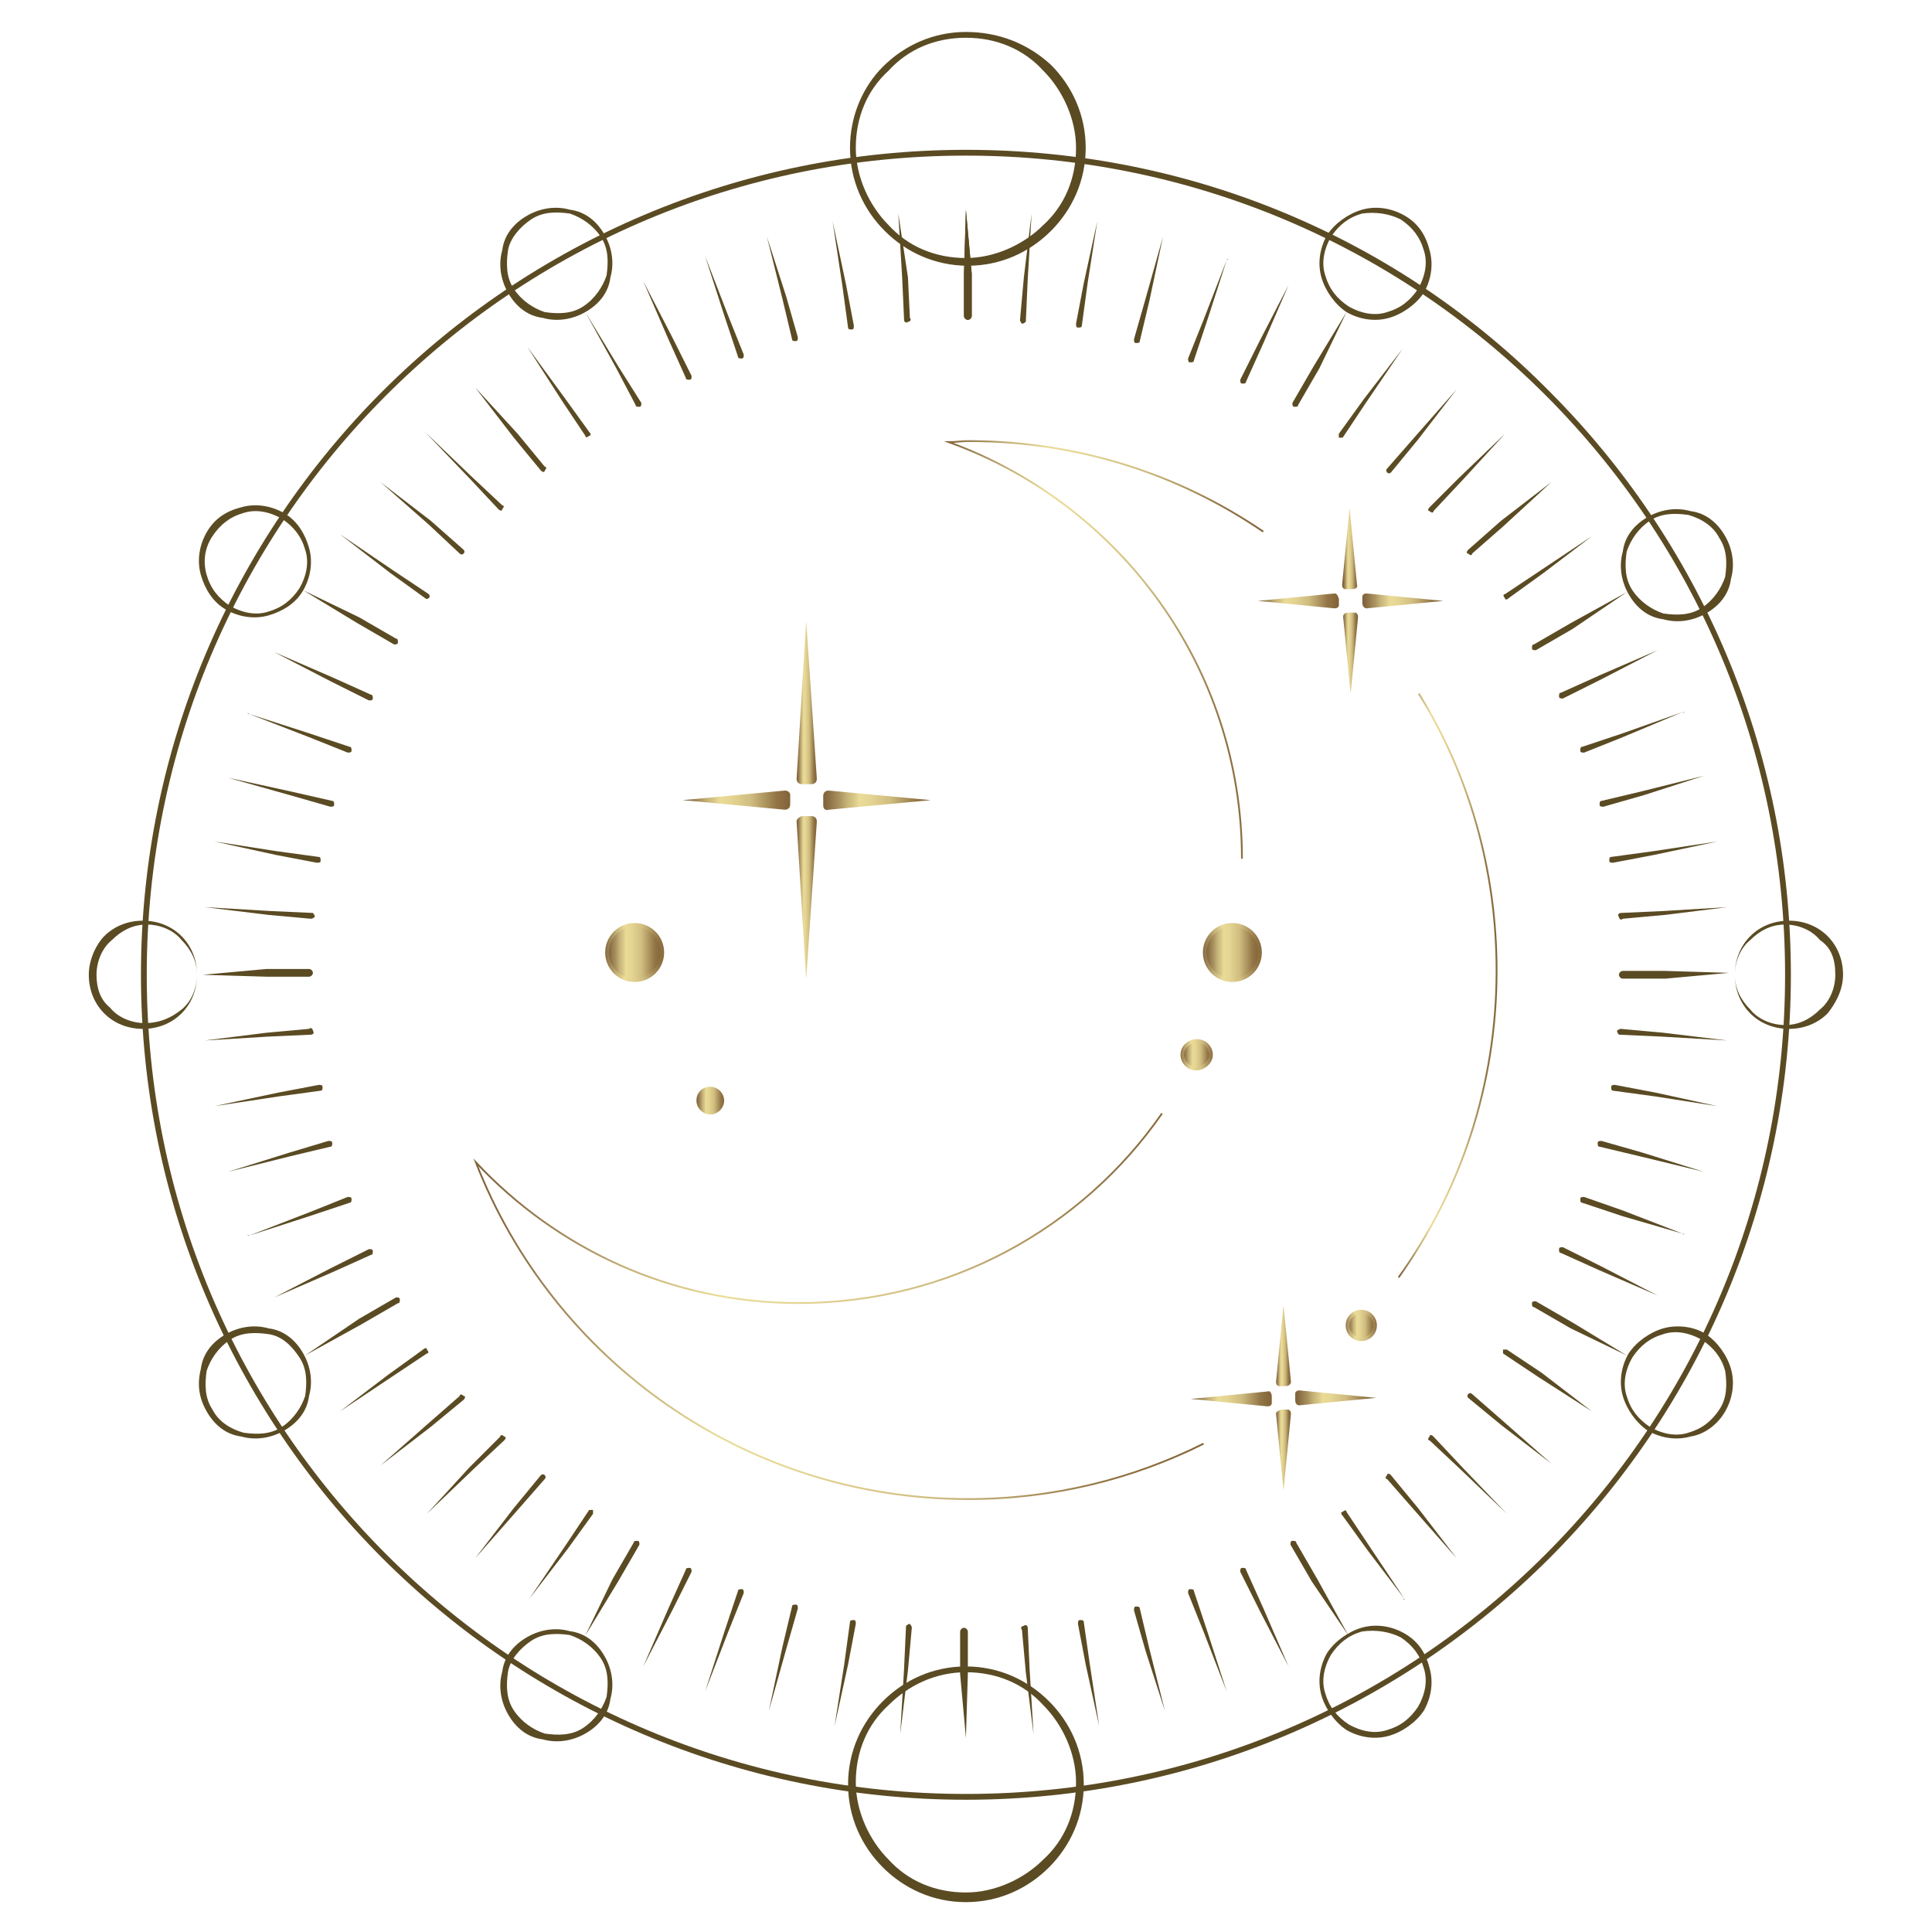 <?xml version="1.0" encoding="UTF-8"?> <svg xmlns="http://www.w3.org/2000/svg" width="544" height="544" viewBox="0 0 544 544" fill="none"><path fill-rule="evenodd" clip-rule="evenodd" d="M271.976 42.184C207.784 42.184 149.576 68.296 107.688 110.184C65.8 152.072 39.688 210.28 39.688 274.472C39.688 338.664 65.8 396.872 107.688 438.76C149.576 480.648 207.784 506.76 271.976 506.76C336.168 506.76 394.376 480.648 436.264 438.76C478.152 396.872 504.264 338.664 504.264 274.472C504.264 210.28 478.152 152.072 436.264 110.184C394.376 67.752 336.168 42.184 271.976 42.184ZM271.976 43.816C335.624 43.816 393.288 69.384 435.176 111.272C477.064 153.16 502.632 210.824 502.632 274.472C502.632 338.12 477.064 395.784 435.176 437.672C393.288 479.56 335.624 505.128 271.976 505.128C208.328 505.128 150.664 479.56 108.776 437.672C66.888 395.784 41.32 338.12 41.32 274.472C41.32 210.824 66.888 153.16 108.776 111.272C150.664 69.384 208.328 43.816 271.976 43.816Z" fill="#5B4B23"></path><path fill-rule="evenodd" clip-rule="evenodd" d="M271.976 9C262.728 9 254.568 12.808 248.584 18.792C243.144 24.232 239.336 32.392 239.336 41.64C239.336 50.888 243.144 59.048 249.128 65.032C255.112 71.016 263.272 74.824 272.52 74.824C281.768 74.824 289.928 71.016 295.912 65.032C301.896 59.048 305.704 50.888 305.704 41.64C305.704 32.392 301.896 24.232 295.912 18.248C289.384 12.264 281.224 9 271.976 9ZM271.976 10.632C280.68 10.632 288.296 13.896 293.736 19.88C299.176 25.32 302.984 33.48 302.984 41.64C302.984 50.344 299.72 57.96 293.736 63.4C288.296 68.84 280.136 72.648 271.976 72.648C263.272 72.648 255.656 69.384 250.216 63.4C244.776 57.96 240.968 49.8 240.968 41.64C240.968 32.936 244.232 25.32 250.216 19.88C255.656 13.896 263.272 10.632 271.976 10.632Z" fill="#5B4B23"></path><path fill-rule="evenodd" clip-rule="evenodd" d="M271.976 469.225C262.728 469.225 254.568 473.033 248.584 479.017C242.6 485.001 238.792 493.161 238.792 502.409C238.792 511.657 242.6 519.817 248.584 525.801C254.568 531.785 262.728 535.593 271.976 535.593C281.224 535.593 289.384 531.785 295.368 525.801C301.352 519.817 305.16 511.657 305.16 502.409C305.16 493.161 301.352 485.001 295.368 479.017C289.384 473.033 281.224 469.225 271.976 469.225ZM271.976 470.857C280.68 470.857 288.296 474.121 293.736 480.105C299.176 485.545 302.984 493.705 302.984 501.865C302.984 510.569 299.72 518.185 293.736 523.625C288.296 529.065 280.136 532.873 271.976 532.873C263.272 532.873 255.656 529.609 250.216 523.625C244.776 518.185 240.968 510.025 240.968 501.865C240.968 493.161 244.232 485.545 250.216 480.105C255.656 474.665 263.272 470.857 271.976 470.857Z" fill="#5B4B23"></path><path fill-rule="evenodd" clip-rule="evenodd" d="M395.464 60.68C391.656 58.504 387.304 57.96 383.496 59.048C379.688 60.136 375.88 62.856 373.704 66.12C371.528 69.928 370.984 74.28 372.072 78.088C373.16 81.896 375.88 85.704 379.144 87.88C382.952 90.056 387.304 90.6 391.112 89.512C394.92 88.424 398.728 85.704 400.904 82.44C403.08 78.632 403.624 74.28 402.536 70.472C401.448 66.12 399.272 62.856 395.464 60.68ZM394.376 61.768C397.64 63.944 399.816 66.664 400.904 70.472C401.992 73.736 401.448 77.544 399.272 81.352C397.096 84.616 394.376 86.792 390.568 87.88C387.304 88.968 383.496 88.424 379.688 86.248C376.424 84.072 374.248 81.352 373.16 77.544C372.072 74.28 372.616 70.472 374.792 66.664C376.968 63.4 379.688 61.224 383.496 60.136C387.304 59.592 391.112 60.136 394.376 61.768Z" fill="#5B4B23"></path><path fill-rule="evenodd" clip-rule="evenodd" d="M395.464 459.928C391.656 457.752 387.304 457.208 383.496 458.296C379.688 459.384 375.88 462.104 373.704 465.368C371.528 469.176 370.984 473.528 372.072 477.336C373.16 481.144 375.88 484.952 379.144 487.128C382.952 489.304 387.304 489.848 391.112 488.76C394.92 487.672 398.728 484.952 400.904 481.688C403.08 477.88 403.624 473.528 402.536 469.72C401.448 465.368 399.272 462.104 395.464 459.928ZM394.376 461.016C397.64 463.192 399.816 465.912 400.904 469.72C401.992 472.984 401.448 476.792 399.272 480.6C397.096 483.864 394.376 486.04 390.568 487.128C387.304 488.216 383.496 487.672 379.688 485.496C376.424 483.32 374.248 480.6 373.16 476.792C372.072 473.528 372.616 469.72 374.792 465.912C376.968 462.648 379.688 460.472 383.496 459.384C387.304 458.84 391.112 459.384 394.376 461.016Z" fill="#5B4B23"></path><path fill-rule="evenodd" clip-rule="evenodd" d="M485.768 150.983C483.592 147.175 480.328 144.455 475.976 143.911C472.168 142.823 467.816 143.367 464.008 145.543C460.2 147.719 457.48 150.983 456.936 155.335C455.848 159.143 456.392 163.495 458.568 167.303C460.744 171.111 464.008 173.831 468.36 174.375C472.168 175.463 476.52 174.919 480.328 172.743C484.136 170.567 486.856 167.303 487.4 162.951C488.488 159.143 487.944 154.791 485.768 150.983ZM484.136 151.527C486.312 154.791 486.312 158.599 485.768 162.407C484.68 165.671 482.504 168.935 479.24 171.111C475.976 173.287 472.168 173.287 468.36 172.743C465.096 171.655 461.832 169.479 459.656 166.215C457.48 162.951 457.48 159.143 458.024 155.335C459.112 152.071 461.288 148.807 464.552 146.631C467.816 144.455 471.624 144.455 475.432 144.999C479.24 146.087 482.504 148.263 484.136 151.527Z" fill="#5B4B23"></path><path fill-rule="evenodd" clip-rule="evenodd" d="M518.952 274.472C518.952 270.12 517.32 266.312 514.6 263.592C511.88 260.872 508.072 259.24 503.72 259.24C499.368 259.24 495.56 260.872 492.84 263.592C490.12 266.312 488.488 270.12 488.488 274.472C488.488 278.824 490.12 282.632 492.84 285.352C495.56 288.072 499.368 289.704 503.72 289.704C508.072 289.704 511.88 288.072 514.6 285.352C516.776 282.632 518.952 278.824 518.952 274.472ZM516.776 274.472C516.776 278.28 515.144 282.088 512.424 284.264C509.704 286.984 506.44 288.616 502.632 288.616C498.824 288.616 495.016 286.984 492.84 284.264C490.12 281.544 488.488 278.28 488.488 274.472C488.488 270.664 490.12 266.856 492.84 264.68C495.56 261.96 498.824 260.328 502.632 260.328C506.44 260.328 510.248 261.96 512.424 264.68C515.688 266.856 516.776 270.12 516.776 274.472Z" fill="#5B4B23"></path><path fill-rule="evenodd" clip-rule="evenodd" d="M485.768 397.416C487.944 393.608 488.488 389.256 487.4 385.448C486.312 381.64 483.592 377.832 480.328 375.656C477.064 373.48 472.168 372.936 468.36 374.024C464.552 375.112 460.744 377.832 458.568 381.096C456.392 384.904 455.848 389.256 456.936 393.064C458.024 396.872 460.744 400.68 464.008 402.856C467.816 405.032 472.168 405.576 475.976 404.488C479.784 403.944 483.592 401.224 485.768 397.416ZM484.136 396.872C481.96 400.136 479.24 402.312 475.432 403.4C472.168 404.488 468.36 403.944 464.552 401.768C461.288 399.592 459.112 396.872 458.024 393.064C456.936 389.8 457.48 385.992 459.656 382.184C461.832 378.92 464.552 376.744 468.36 375.656C471.624 374.568 475.432 375.112 479.24 377.288C482.504 379.464 484.68 382.184 485.768 385.992C486.312 389.8 486.312 393.608 484.136 396.872Z" fill="#5B4B23"></path><path fill-rule="evenodd" clip-rule="evenodd" d="M58.184 397.416C60.36 401.224 63.624 403.944 67.976 404.488C71.784 405.576 76.136 405.032 79.944 402.856C83.752 400.68 86.472 397.416 87.016 393.064C88.104 389.256 87.56 384.904 85.384 381.096C83.208 377.288 79.944 374.568 75.592 374.024C71.784 372.936 67.432 373.48 63.624 375.656C59.816 377.832 57.096 381.096 56.552 385.448C55.464 389.8 56.008 393.608 58.184 397.416ZM59.816 396.872C57.64 393.608 57.64 389.8 58.184 385.992C59.272 382.728 61.448 379.464 64.712 377.288C67.976 375.112 71.784 375.112 75.592 375.656C79.4 376.2 82.12 378.92 84.296 382.184C86.472 385.448 86.472 389.256 85.928 393.064C84.84 396.328 82.664 399.592 79.4 401.768C76.136 403.944 72.328 403.944 68.52 403.4C64.712 402.312 61.448 400.136 59.816 396.872Z" fill="#5B4B23"></path><path fill-rule="evenodd" clip-rule="evenodd" d="M25 274.472C25 278.824 26.632 282.632 29.352 285.352C32.072 288.072 35.88 289.704 40.232 289.704C44.584 289.704 48.392 288.072 51.112 285.352C53.832 282.632 55.464 278.824 55.464 274.472C55.464 270.12 53.832 266.312 51.112 263.592C48.392 260.872 44.584 259.24 40.232 259.24C35.88 259.24 32.072 260.872 29.352 263.592C27.176 265.768 25 270.12 25 274.472ZM27.176 274.472C27.176 270.664 28.808 266.856 31.528 264.68C34.248 261.96 37.512 260.328 41.32 260.328C45.128 260.328 48.936 261.96 51.112 264.68C53.832 267.4 55.464 270.664 55.464 274.472C55.464 278.28 53.832 282.088 51.112 284.264C48.392 286.44 45.128 288.072 40.776 288.072C36.968 288.072 33.16 286.44 30.984 283.72C28.264 281.544 27.176 278.28 27.176 274.472Z" fill="#5B4B23"></path><path fill-rule="evenodd" clip-rule="evenodd" d="M58.184 149.895C56.008 153.703 55.464 158.055 56.552 161.863C57.64 165.671 59.816 169.479 63.624 171.655C67.432 173.831 71.784 174.375 75.592 173.287C79.4 172.199 83.208 170.023 85.384 166.215C87.56 162.407 88.104 158.055 87.016 154.247C85.928 150.439 83.752 146.631 79.944 144.455C76.136 142.279 71.784 141.735 67.976 142.823C63.624 143.911 60.36 146.087 58.184 149.895ZM59.816 150.983C61.992 147.719 64.712 145.543 68.52 144.455C71.784 143.367 75.592 143.911 79.4 146.087C82.664 148.263 84.84 150.983 85.928 154.791C87.016 158.055 86.472 161.863 84.296 165.671C82.12 168.935 79.4 171.111 75.592 172.199C72.328 173.287 68.52 172.743 64.712 170.567C61.448 168.391 59.272 165.671 58.184 161.863C57.096 158.055 57.64 154.247 59.816 150.983Z" fill="#5B4B23"></path><path fill-rule="evenodd" clip-rule="evenodd" d="M148.488 60.68C144.68 62.856 141.96 66.12 141.416 70.472C140.328 74.28 140.872 78.632 143.048 82.44C145.224 86.248 148.488 88.968 152.84 89.512C156.648 90.6 161 90.056 164.808 87.88C168.616 85.704 171.336 82.44 171.88 78.088C172.968 74.28 172.424 69.928 170.248 66.12C168.072 62.312 164.808 59.592 160.456 59.048C156.648 57.96 152.296 58.504 148.488 60.68ZM149.576 61.768C152.84 59.592 156.648 59.592 160.456 60.136C163.72 61.224 166.984 63.4 169.16 66.664C171.336 69.928 171.336 73.736 170.792 77.544C169.704 80.808 167.528 84.072 164.264 86.248C161 88.424 157.192 88.424 153.384 87.88C150.12 86.792 146.856 84.616 144.68 81.352C142.504 78.088 142.504 74.28 143.048 70.472C143.592 67.208 146.312 63.944 149.576 61.768Z" fill="#5B4B23"></path><path fill-rule="evenodd" clip-rule="evenodd" d="M148.488 460.928C144.68 463.104 141.96 466.368 141.416 470.72C140.328 474.528 140.872 478.88 143.048 482.688C145.224 486.496 148.488 489.216 152.84 489.76C156.648 490.848 161 490.304 164.808 488.128C168.616 485.952 171.336 482.688 171.88 478.336C172.968 474.528 172.424 470.176 170.248 466.368C168.072 462.56 164.808 459.84 160.456 459.296C156.648 458.208 152.296 458.752 148.488 460.928ZM149.576 462.016C152.84 459.84 156.648 459.84 160.456 460.384C163.72 461.472 166.984 463.648 169.16 466.912C171.336 470.176 171.336 473.984 170.792 477.792C169.704 481.056 167.528 484.32 164.264 486.496C161 488.672 157.192 488.672 153.384 488.128C150.12 487.04 146.856 484.864 144.68 481.6C142.504 478.336 142.504 474.528 143.048 470.72C143.592 467.456 146.312 464.192 149.576 462.016Z" fill="#5B4B23"></path><path fill-rule="evenodd" clip-rule="evenodd" d="M271.976 59.049L271.432 77.001V88.969C271.432 89.513 271.976 90.057 272.52 90.057C273.064 90.057 273.608 89.513 273.608 88.969V77.001L271.976 59.049Z" fill="#5B4B23"></path><path fill-rule="evenodd" clip-rule="evenodd" d="M271.976 59.049L271.432 77.001V88.969C271.432 89.513 271.976 90.057 272.52 90.057C273.064 90.057 273.608 89.513 273.608 88.969V77.001L271.976 59.049Z" fill="#5B4B23"></path><path fill-rule="evenodd" clip-rule="evenodd" d="M290.472 60.137L288.296 78.089L287.208 90.057C287.208 90.601 287.752 91.145 287.752 91.145C288.296 91.145 288.84 90.601 288.84 90.601L289.384 78.633L290.472 60.137C291.016 60.137 291.016 60.137 290.472 60.137Z" fill="#5B4B23"></path><path fill-rule="evenodd" clip-rule="evenodd" d="M308.968 62.312L305.16 79.721L302.984 91.144C302.984 91.689 302.984 92.233 303.528 92.233C304.072 92.233 304.616 92.233 304.616 91.689L306.248 79.721L308.968 62.312C309.512 62.312 309.512 62.312 308.968 62.312C309.512 62.312 308.968 62.312 308.968 62.312Z" fill="#5B4B23"></path><path fill-rule="evenodd" clip-rule="evenodd" d="M327.464 66.664L322.568 84.072L319.304 95.496C319.304 96.04 319.304 96.584 319.848 96.584C320.392 96.584 320.936 96.584 320.936 96.04L323.656 84.616L327.464 66.664C328.008 66.664 327.464 66.664 327.464 66.664Z" fill="#5B4B23"></path><path fill-rule="evenodd" clip-rule="evenodd" d="M345.416 73.193L338.888 90.057L334.536 100.937C334.536 101.481 334.536 102.025 335.08 102.025C335.624 102.025 336.168 102.025 336.168 101.481L339.976 90.057L345.416 73.193C345.96 73.193 345.96 73.193 345.416 73.193C345.96 73.193 345.96 72.649 345.416 73.193Z" fill="#5B4B23"></path><path fill-rule="evenodd" clip-rule="evenodd" d="M362.824 80.264L354.664 96.04L349.224 106.92C349.224 107.464 349.224 108.008 349.768 108.008C350.312 108.008 350.856 108.008 350.856 107.464L355.752 96.584L362.824 80.264C363.368 80.264 363.368 80.264 362.824 80.264Z" fill="#5B4B23"></path><path fill-rule="evenodd" clip-rule="evenodd" d="M379.144 87.881L369.896 103.113L363.912 113.449C363.912 113.993 363.912 114.537 364.456 114.537C365 114.537 365.544 114.537 365.544 113.993L371.528 103.657L379.144 87.881C379.688 87.881 379.688 87.881 379.144 87.881C379.688 87.881 379.144 87.881 379.144 87.881Z" fill="#5B4B23"></path><path fill-rule="evenodd" clip-rule="evenodd" d="M394.92 98.217L384.04 112.361L376.968 122.153C376.968 122.697 376.968 123.241 376.968 123.241C377.512 123.241 378.056 123.241 378.056 123.241L384.584 113.449L394.92 98.217C395.464 98.217 395.464 98.217 394.92 98.217C395.464 98.217 394.92 98.217 394.92 98.217Z" fill="#5B4B23"></path><path fill-rule="evenodd" clip-rule="evenodd" d="M410.152 109.641L398.184 123.241L390.568 131.945C390.024 132.489 390.568 133.033 390.568 133.033C391.112 133.577 391.656 133.033 391.656 133.033L399.272 123.785L410.152 109.641Z" fill="#5B4B23"></path><path fill-rule="evenodd" clip-rule="evenodd" d="M423.752 122.152L410.696 134.664L402.536 142.824C401.992 143.368 401.992 143.912 402.536 143.912C403.08 144.456 403.624 144.456 403.624 143.912L411.784 135.208L423.752 122.152C424.296 122.152 424.296 122.152 423.752 122.152Z" fill="#5B4B23"></path><path fill-rule="evenodd" clip-rule="evenodd" d="M436.808 135.752L422.664 146.632L413.416 154.792C412.872 155.336 412.872 155.88 413.416 155.88C413.96 156.424 414.504 156.424 414.504 155.88L423.208 148.264L436.808 135.752C436.808 136.296 436.808 136.296 436.808 135.752Z" fill="#5B4B23"></path><path fill-rule="evenodd" clip-rule="evenodd" d="M448.232 150.984L433.544 160.776L423.752 167.304C423.208 167.304 423.208 167.848 423.752 168.392C423.752 168.936 424.296 168.936 424.84 168.392L434.632 161.32L448.232 150.984Z" fill="#5B4B23"></path><path fill-rule="evenodd" clip-rule="evenodd" d="M458.024 166.76L442.248 175.464L431.912 181.448C431.368 181.448 431.368 181.992 431.368 182.536C431.368 183.08 431.912 183.08 432.456 183.08L442.792 177.096L458.024 166.76Z" fill="#5B4B23"></path><path fill-rule="evenodd" clip-rule="evenodd" d="M466.728 183.08L450.408 190.152L439.528 195.048C438.984 195.048 438.984 195.592 438.984 196.136C438.984 196.68 439.528 196.68 440.072 196.68L450.952 191.24L466.728 183.08C466.728 183.624 466.728 183.624 466.728 183.08Z" fill="#5B4B23"></path><path fill-rule="evenodd" clip-rule="evenodd" d="M473.8 200.488L456.936 206.472L445.512 210.28C444.968 210.28 444.968 210.824 444.968 211.368C444.968 211.912 445.512 211.912 446.056 211.912L456.936 207.56L473.8 200.488C474.344 201.032 474.344 200.488 473.8 200.488Z" fill="#5B4B23"></path><path fill-rule="evenodd" clip-rule="evenodd" d="M479.784 218.439L462.376 222.791L450.952 225.511C450.408 225.511 450.408 226.055 450.408 226.599C450.408 227.143 450.952 227.143 451.496 227.143L462.92 223.879L479.784 218.439C479.784 218.983 479.784 218.439 479.784 218.439Z" fill="#5B4B23"></path><path fill-rule="evenodd" clip-rule="evenodd" d="M483.592 236.936L465.64 239.656L453.672 241.288C453.128 241.288 453.128 241.832 453.128 242.376C453.128 242.92 453.672 242.92 454.216 242.92L465.64 240.744L483.592 236.936Z" fill="#5B4B23"></path><path fill-rule="evenodd" clip-rule="evenodd" d="M486.312 255.432L468.36 256.52L456.392 257.064C455.848 257.064 455.304 257.608 455.848 258.152C455.848 258.696 456.392 259.24 456.936 258.696L468.904 257.608L486.312 255.432Z" fill="#5B4B23"></path><path fill-rule="evenodd" clip-rule="evenodd" d="M486.856 273.929L468.904 273.385H456.936C456.392 273.385 455.848 273.929 455.848 274.473C455.848 275.017 456.392 275.561 456.936 275.561H468.904L486.856 273.929C486.856 274.473 486.856 274.473 486.856 273.929Z" fill="#5B4B23"></path><path fill-rule="evenodd" clip-rule="evenodd" d="M486.312 292.967L468.36 290.791L456.392 289.703C455.848 289.703 455.304 290.247 455.304 290.247C455.304 290.791 455.848 291.335 455.848 291.335L467.816 291.879L486.312 292.967Z" fill="#5B4B23"></path><path fill-rule="evenodd" clip-rule="evenodd" d="M483.592 311.464L466.184 307.656L454.76 305.48C454.216 305.48 453.672 305.48 453.672 306.024C453.672 306.568 453.672 307.112 454.216 307.112L466.184 308.744L483.592 311.464Z" fill="#5B4B23"></path><path fill-rule="evenodd" clip-rule="evenodd" d="M479.784 329.96L462.376 324.52L450.952 321.256C450.408 321.256 449.864 321.256 449.864 321.8C449.864 322.344 449.864 322.888 450.408 322.888L461.832 325.608L479.784 329.96Z" fill="#5B4B23"></path><path fill-rule="evenodd" clip-rule="evenodd" d="M473.8 347.367L456.936 340.839L446.056 337.031C445.512 337.031 444.968 337.031 444.968 337.575C444.968 338.119 444.968 338.663 445.512 338.663L456.936 342.471L473.8 347.367C473.8 347.911 473.8 347.911 473.8 347.367C474.344 347.911 474.344 347.367 473.8 347.367Z" fill="#5B4B23"></path><path fill-rule="evenodd" clip-rule="evenodd" d="M466.728 364.776L450.952 356.616L440.072 351.176C439.528 351.176 438.984 351.176 438.984 351.72C438.984 352.264 438.984 352.808 439.528 352.808L450.408 357.704L466.728 364.776C466.728 365.32 466.728 365.32 466.728 364.776C466.728 365.32 466.728 364.776 466.728 364.776Z" fill="#5B4B23"></path><path fill-rule="evenodd" clip-rule="evenodd" d="M458.024 381.64L442.792 372.392L432.456 366.408C431.912 366.408 431.368 366.408 431.368 366.952C431.368 367.496 431.368 368.04 431.912 368.04L442.248 374.024L458.024 381.64Z" fill="#5B4B23"></path><path fill-rule="evenodd" clip-rule="evenodd" d="M448.232 397.416L434.088 386.536L424.296 380.008C423.752 380.008 423.208 380.008 423.208 380.008C423.208 380.552 423.208 381.096 423.208 381.096L433 387.624L448.232 397.416Z" fill="#5B4B23"></path><path fill-rule="evenodd" clip-rule="evenodd" d="M436.808 412.103L423.208 400.135L414.504 392.519C413.96 391.975 413.416 392.519 413.416 392.519C412.872 393.063 413.416 393.607 413.416 393.607L422.664 401.223L436.808 412.103C436.808 412.647 436.808 412.647 436.808 412.103C436.808 412.647 436.808 412.103 436.808 412.103Z" fill="#5B4B23"></path><path fill-rule="evenodd" clip-rule="evenodd" d="M424.296 426.248L411.784 413.192L403.624 404.488C403.08 403.944 402.536 403.944 402.536 404.488C401.992 405.032 401.992 405.576 402.536 405.576L411.24 413.736L424.296 426.248C423.752 426.248 423.752 426.248 424.296 426.248Z" fill="#5B4B23"></path><path fill-rule="evenodd" clip-rule="evenodd" d="M410.152 438.761L399.272 424.617L391.656 415.369C391.112 414.825 390.568 414.825 390.568 415.369C390.024 415.913 390.024 416.457 390.568 416.457L398.184 425.161L410.152 438.761C410.152 439.305 410.152 439.305 410.152 438.761Z" fill="#5B4B23"></path><path fill-rule="evenodd" clip-rule="evenodd" d="M395.464 450.185L385.672 435.497L379.144 425.705C379.144 425.161 378.6 425.161 378.056 425.705C377.512 425.705 377.512 426.249 378.056 426.793L385.128 436.585L395.464 450.185C395.464 450.729 394.92 450.185 395.464 450.185Z" fill="#5B4B23"></path><path fill-rule="evenodd" clip-rule="evenodd" d="M379.688 460.519L370.984 444.743L365 434.407C365 433.863 364.456 433.863 363.912 433.863C363.368 433.863 363.368 434.407 363.368 434.951L369.352 445.287L379.688 460.519C379.688 460.519 379.144 460.519 379.688 460.519Z" fill="#5B4B23"></path><path fill-rule="evenodd" clip-rule="evenodd" d="M362.824 469.224L355.752 452.904L350.856 442.025C350.856 441.481 350.312 441.48 349.768 441.48C349.224 441.48 349.224 442.024 349.224 442.568L354.664 453.448L362.824 469.224Z" fill="#5B4B23"></path><path fill-rule="evenodd" clip-rule="evenodd" d="M345.416 476.297L339.976 459.433L336.168 448.009C336.168 447.465 335.624 447.465 335.08 447.465C334.536 447.465 334.536 448.009 334.536 448.553L338.888 459.433L345.416 476.297Z" fill="#5B4B23"></path><path fill-rule="evenodd" clip-rule="evenodd" d="M328.008 481.735L323.656 464.327L320.936 452.903C320.936 452.359 320.392 452.359 319.848 452.359C319.304 452.359 319.304 452.903 319.304 453.447L322.568 464.871L328.008 481.735C327.464 481.735 327.464 481.735 328.008 481.735C328.008 481.735 327.464 481.735 328.008 481.735Z" fill="#5B4B23"></path><path fill-rule="evenodd" clip-rule="evenodd" d="M309.512 486.088L306.792 468.136L305.16 456.712C305.16 456.168 304.616 456.168 304.072 456.168C303.528 456.168 303.528 456.712 303.528 457.256L305.704 468.68L309.512 486.088C309.512 486.088 308.968 486.088 309.512 486.088Z" fill="#5B4B23"></path><path fill-rule="evenodd" clip-rule="evenodd" d="M291.016 488.264L289.928 470.312L289.384 458.344C289.384 457.8 288.84 457.256 288.296 457.8C287.752 457.8 287.208 458.344 287.752 458.888L288.84 470.856L291.016 488.264C290.472 488.264 290.472 488.264 291.016 488.264Z" fill="#5B4B23"></path><path fill-rule="evenodd" clip-rule="evenodd" d="M271.976 489.352L272.52 471.4V459.432C272.52 458.888 271.976 458.344 271.432 458.344C270.888 458.344 270.344 458.888 270.344 459.432V471.4L271.976 489.352Z" fill="#5B4B23"></path><path fill-rule="evenodd" clip-rule="evenodd" d="M253.48 488.264L255.656 470.312L256.744 458.344C256.744 457.8 256.2 457.256 256.2 457.256C255.656 457.256 255.112 457.8 255.112 457.8L254.568 469.768L253.48 488.264C252.936 488.264 252.936 488.264 253.48 488.264Z" fill="#5B4B23"></path><path fill-rule="evenodd" clip-rule="evenodd" d="M234.984 486.088L238.792 468.68L240.968 457.256C240.968 456.712 240.968 456.168 240.424 456.168C239.88 456.168 239.336 456.168 239.336 456.712L237.704 468.68L234.984 486.088C234.44 486.088 234.44 486.088 234.984 486.088C234.984 486.088 234.44 486.088 234.984 486.088Z" fill="#5B4B23"></path><path fill-rule="evenodd" clip-rule="evenodd" d="M216.488 481.736L221.384 464.328L224.648 452.904C224.648 452.36 224.648 451.816 224.104 451.816C223.56 451.816 223.016 451.816 223.016 452.36L220.296 463.784L216.488 481.736C216.488 481.736 215.944 481.736 216.488 481.736Z" fill="#5B4B23"></path><path fill-rule="evenodd" clip-rule="evenodd" d="M198.536 476.297L205.064 459.433L209.416 448.553C209.416 448.009 209.416 447.465 208.872 447.465C208.328 447.465 207.784 447.465 207.784 448.009L203.976 459.433L198.536 476.297Z" fill="#5B4B23"></path><path fill-rule="evenodd" clip-rule="evenodd" d="M181.128 469.224L189.288 453.448L194.728 442.568C194.728 442.024 194.728 441.48 194.184 441.48C193.64 441.48 193.096 441.481 193.096 442.025L188.2 452.904L181.128 469.224Z" fill="#5B4B23"></path><path fill-rule="evenodd" clip-rule="evenodd" d="M164.808 460.519L174.056 445.287L180.04 434.951C180.04 434.407 180.04 433.863 179.496 433.863C178.952 433.863 178.408 433.863 178.408 434.407L172.424 444.743L164.808 460.519C164.264 460.519 164.264 460.519 164.808 460.519C164.808 460.519 164.264 460.519 164.808 460.519Z" fill="#5B4B23"></path><path fill-rule="evenodd" clip-rule="evenodd" d="M149.032 450.184L159.912 436.04L166.984 426.248C166.984 425.704 166.984 425.16 166.984 425.16C166.44 425.16 165.896 425.16 165.896 425.16L159.368 434.952L149.032 450.184C148.488 450.184 148.488 450.184 149.032 450.184C149.032 450.184 148.488 450.728 149.032 450.184Z" fill="#5B4B23"></path><path fill-rule="evenodd" clip-rule="evenodd" d="M133.8 438.761L145.768 425.161L153.384 416.457C153.928 415.913 153.384 415.369 153.384 415.369C152.84 414.825 152.296 415.369 152.296 415.369L144.68 424.617L133.8 438.761C133.8 439.305 133.8 439.305 133.8 438.761Z" fill="#5B4B23"></path><path fill-rule="evenodd" clip-rule="evenodd" d="M120.2 426.248L133.256 413.736L141.96 405.576C142.504 405.032 142.504 404.488 141.96 404.488C141.416 403.944 140.872 403.944 140.872 404.488L132.168 413.192L120.2 426.248C119.656 426.248 119.656 426.248 120.2 426.248Z" fill="#5B4B23"></path><path fill-rule="evenodd" clip-rule="evenodd" d="M107.144 412.648L121.288 401.768L130.536 394.152C131.08 393.608 131.08 393.064 130.536 393.064C129.992 392.52 129.448 392.52 129.448 393.064L120.744 400.68L107.144 412.648C107.144 412.648 107.144 412.104 107.144 412.648Z" fill="#5B4B23"></path><path fill-rule="evenodd" clip-rule="evenodd" d="M95.72 397.416L110.408 387.624L120.2 381.096C120.744 381.096 120.744 380.552 120.2 380.008C120.2 379.464 119.656 379.464 119.112 380.008L109.32 387.08L95.72 397.416Z" fill="#5B4B23"></path><path fill-rule="evenodd" clip-rule="evenodd" d="M85.928 381.64L101.704 372.936L112.04 366.952C112.584 366.952 112.584 366.408 112.584 365.864C112.584 365.32 112.04 365.32 111.496 365.32L101.16 371.304L85.928 381.64Z" fill="#5B4B23"></path><path fill-rule="evenodd" clip-rule="evenodd" d="M77.224 365.321L93.544 358.249L104.424 353.353C104.968 353.353 104.968 352.809 104.968 352.265C104.968 351.721 104.424 351.721 103.88 351.721L93 357.161L77.224 365.321C77.224 365.321 77.224 364.777 77.224 365.321Z" fill="#5B4B23"></path><path fill-rule="evenodd" clip-rule="evenodd" d="M70.152 347.911L87.016 342.471L98.44 338.663C98.984 338.663 98.984 338.119 98.984 337.575C98.984 337.031 98.44 337.031 97.896 337.031L87.016 341.383L70.152 347.911C69.608 347.911 69.608 347.367 70.152 347.911Z" fill="#5B4B23"></path><path fill-rule="evenodd" clip-rule="evenodd" d="M64.168 329.96L81.576 325.608L93 322.888C93.544 322.888 93.544 322.344 93.544 321.8C93.544 321.256 93 321.256 92.456 321.256L81.576 324.52L64.168 329.96Z" fill="#5B4B23"></path><path fill-rule="evenodd" clip-rule="evenodd" d="M60.36 311.464L78.312 308.744L90.28 307.112C90.824 307.112 90.824 306.568 90.824 306.024C90.824 305.48 90.28 305.48 89.736 305.48L78.312 307.656L60.36 311.464Z" fill="#5B4B23"></path><path fill-rule="evenodd" clip-rule="evenodd" d="M57.64 292.968L75.592 291.88L87.56 291.336C88.104 291.336 88.648 290.792 88.104 290.248C88.104 289.704 87.56 289.16 87.016 289.704L75.048 290.792L57.64 292.968Z" fill="#5B4B23"></path><path fill-rule="evenodd" clip-rule="evenodd" d="M57.096 274.472L75.048 275.016H87.016C87.56 275.016 88.104 274.472 88.104 273.928C88.104 273.384 87.56 272.84 87.016 272.84H75.048L57.096 274.472C57.096 273.928 57.096 273.928 57.096 274.472Z" fill="#5B4B23"></path><path fill-rule="evenodd" clip-rule="evenodd" d="M57.64 255.432L75.592 257.608L87.56 258.696C88.104 258.696 88.648 258.152 88.648 258.152C88.648 257.608 88.104 257.064 88.104 257.064L76.136 256.52L57.64 255.432Z" fill="#5B4B23"></path><path fill-rule="evenodd" clip-rule="evenodd" d="M60.36 236.936L77.768 240.744L89.192 242.92C89.736 242.92 90.28 242.92 90.28 242.376C90.28 241.832 90.28 241.288 89.736 241.288L77.768 239.656L60.36 236.936Z" fill="#5B4B23"></path><path fill-rule="evenodd" clip-rule="evenodd" d="M64.168 218.984L81.576 223.88L93 227.144C93.544 227.144 94.088 227.144 94.088 226.6C94.088 226.056 94.088 225.512 93.544 225.512L81.576 222.792L64.168 218.984C64.168 218.44 64.168 218.44 64.168 218.984C64.168 218.984 64.168 218.44 64.168 218.984Z" fill="#5B4B23"></path><path fill-rule="evenodd" clip-rule="evenodd" d="M70.152 201.031L87.016 207.559L97.896 211.911C98.44 211.911 98.984 211.911 98.984 211.367C98.984 210.823 98.984 210.279 98.44 210.279L87.016 206.471L70.152 201.031C70.152 200.487 70.152 200.487 70.152 201.031C69.608 201.031 69.608 200.487 70.152 201.031Z" fill="#5B4B23"></path><path fill-rule="evenodd" clip-rule="evenodd" d="M77.224 183.625L93 191.785L103.88 197.225C104.424 197.225 104.968 197.225 104.968 196.681C104.968 196.137 104.968 195.593 104.424 195.593L93.544 190.697L77.224 183.625C77.224 183.081 77.224 183.081 77.224 183.625Z" fill="#5B4B23"></path><path fill-rule="evenodd" clip-rule="evenodd" d="M85.384 166.217L100.616 175.465L110.952 181.449C111.496 181.449 112.04 181.449 112.04 180.905C112.04 180.361 112.04 179.817 111.496 179.817L101.16 173.833L85.384 166.217C85.384 165.673 85.384 165.673 85.384 166.217Z" fill="#5B4B23"></path><path fill-rule="evenodd" clip-rule="evenodd" d="M95.72 150.439L109.864 161.319L119.656 168.391C120.2 168.935 120.744 168.391 120.744 168.391C121.288 167.847 120.744 167.303 120.744 167.303L110.952 160.775L95.72 150.439C95.72 150.439 95.72 149.895 95.72 150.439Z" fill="#5B4B23"></path><path fill-rule="evenodd" clip-rule="evenodd" d="M107.144 135.752L120.744 147.72L129.448 155.88C129.992 156.424 130.536 155.88 130.536 155.88C131.08 155.336 130.536 154.792 130.536 154.792L121.288 146.632L107.144 135.752C107.144 135.208 107.144 135.208 107.144 135.752C107.144 135.752 107.144 135.208 107.144 135.752Z" fill="#5B4B23"></path><path fill-rule="evenodd" clip-rule="evenodd" d="M119.656 121.607L132.168 134.663L140.328 143.367C140.872 143.911 141.416 143.911 141.416 143.367C141.96 142.823 141.96 142.279 141.416 142.279L132.712 134.119L119.656 121.607C120.2 121.607 120.2 121.607 119.656 121.607Z" fill="#5B4B23"></path><path fill-rule="evenodd" clip-rule="evenodd" d="M133.8 109.096L144.68 123.24L152.296 132.488C152.84 133.032 153.384 133.032 153.384 132.488C153.928 131.944 153.928 131.4 153.384 131.4L145.768 122.152L133.8 109.096Z" fill="#5B4B23"></path><path fill-rule="evenodd" clip-rule="evenodd" d="M148.488 97.672L158.28 112.904L164.808 122.696C164.808 123.24 165.352 123.24 165.896 122.696C166.44 122.696 166.44 122.152 165.896 121.608L158.824 111.816L148.488 97.672C149.032 97.672 149.032 97.672 148.488 97.672Z" fill="#5B4B23"></path><path fill-rule="evenodd" clip-rule="evenodd" d="M164.808 87.881L173.512 103.657L178.952 113.993C178.952 114.537 179.496 114.537 180.04 114.537C180.584 114.537 180.584 113.993 180.584 113.449L174.056 103.113L164.808 87.881Z" fill="#5B4B23"></path><path fill-rule="evenodd" clip-rule="evenodd" d="M181.128 79.176L188.2 95.496L193.096 106.376C193.096 106.92 193.64 106.92 194.184 106.92C194.728 106.92 194.728 106.376 194.728 105.832L189.288 94.952L181.128 79.176C181.672 79.176 181.672 79.176 181.128 79.176Z" fill="#5B4B23"></path><path fill-rule="evenodd" clip-rule="evenodd" d="M198.536 72.103L203.976 88.968L207.784 100.392C207.784 100.936 208.328 100.936 208.872 100.936C209.416 100.936 209.416 100.392 209.416 99.847L205.064 88.968L198.536 72.103C199.08 72.103 198.536 72.103 198.536 72.103Z" fill="#5B4B23"></path><path fill-rule="evenodd" clip-rule="evenodd" d="M215.944 66.664L220.296 84.072L223.016 95.496C223.016 96.04 223.56 96.04 224.104 96.04C224.648 96.04 224.648 95.496 224.648 94.952L221.384 83.528L215.944 66.664C216.488 66.664 216.488 66.664 215.944 66.664C216.488 66.664 215.944 66.664 215.944 66.664Z" fill="#5B4B23"></path><path fill-rule="evenodd" clip-rule="evenodd" d="M234.44 62.312L237.16 80.264L238.792 92.233C238.792 92.776 239.336 92.776 239.88 92.776C240.424 92.776 240.424 92.233 240.424 91.689L238.248 80.264L234.44 62.312C234.984 62.312 234.44 62.312 234.44 62.312Z" fill="#5B4B23"></path><path fill-rule="evenodd" clip-rule="evenodd" d="M252.936 60.137L254.024 78.089L254.568 90.057C254.568 90.601 255.112 91.145 255.656 90.601C256.2 90.601 256.744 90.057 256.2 89.513L255.656 78.089L252.936 60.137C253.48 60.137 253.48 60.137 252.936 60.137Z" fill="#5B4B23"></path><path d="M349.7 241.799C349.7 187.799 315.2 141.899 267.2 124.499C269 124.499 270.8 124.199 272.6 124.199C303.5 124.199 332 133.499 355.7 149.699" stroke="url(#paint0_linear_1792_3231)" stroke-width="0.5" stroke-miterlimit="10"></path><path d="M338.9 406.5C319.1 416.4 296.6 422.1 272.6 422.1C209.6 422.1 155.6 382.8 134 327.3C156.8 351.6 188.9 366.9 224.9 366.9C267.2 366.9 304.7 345.9 327.2 313.5" stroke="url(#paint1_linear_1792_3231)" stroke-width="0.5" stroke-miterlimit="10"></path><path d="M399.5 195.299C413.6 218.099 421.4 244.799 421.4 273.299C421.4 305.699 411.2 335.399 393.8 359.699" stroke="url(#paint2_linear_1792_3231)" stroke-width="0.5" stroke-miterlimit="10"></path><path d="M230 219.298L227 174.898L224.3 219.298C224.3 220.198 224.9 220.798 225.8 220.798H228.5C229.4 220.798 230 220.198 230 219.298Z" fill="url(#paint3_linear_1792_3231)"></path><path d="M224.3 231.299L227 275.699L230 231.299C230 230.399 229.4 229.799 228.5 229.799H225.8C224.9 230.099 224.3 230.699 224.3 231.299Z" fill="url(#paint4_linear_1792_3231)"></path><path d="M233.3 227.998L262.1 225.298L233.3 222.598C232.4 222.598 231.8 223.198 231.8 224.098V226.798C231.8 227.698 232.4 228.298 233.3 227.998Z" fill="url(#paint5_linear_1792_3231)"></path><path d="M221 222.598L192.2 225.298L221 227.998C221.9 227.998 222.5 227.398 222.5 226.498V223.798C222.5 223.198 221.9 222.598 221 222.598Z" fill="url(#paint6_linear_1792_3231)"></path><path d="M196.1 309.9C196.1 312 197.9 313.8 200 313.8C202.1 313.8 203.9 312 203.9 309.9C203.9 307.8 202.1 306 200 306C197.9 306 196.1 307.5 196.1 309.9Z" fill="url(#paint7_linear_1792_3231)"></path><path d="M383.3 377.099C385.454 377.099 387.2 375.353 387.2 373.199C387.2 371.045 385.454 369.299 383.3 369.299C381.146 369.299 379.4 371.045 379.4 373.199C379.4 375.353 381.146 377.099 383.3 377.099Z" fill="url(#paint8_linear_1792_3231)" stroke="url(#paint9_linear_1792_3231)" stroke-miterlimit="10"></path><path d="M332.9 297C332.9 299.1 334.7 300.9 336.8 300.9C338.9 300.9 341 299.1 341 297C341 294.9 339.2 293.1 337.1 293.1C335 293.1 332.9 294.6 332.9 297Z" fill="url(#paint10_linear_1792_3231)" stroke="url(#paint11_linear_1792_3231)" stroke-miterlimit="10"></path><path d="M178.7 275.998C183.008 275.998 186.5 272.506 186.5 268.198C186.5 263.891 183.008 260.398 178.7 260.398C174.392 260.398 170.9 263.891 170.9 268.198C170.9 272.506 174.392 275.998 178.7 275.998Z" fill="url(#paint12_linear_1792_3231)" stroke="url(#paint13_linear_1792_3231)" stroke-miterlimit="10"></path><path d="M347 275.998C351.308 275.998 354.8 272.506 354.8 268.198C354.8 263.891 351.308 260.398 347 260.398C342.692 260.398 339.2 263.891 339.2 268.198C339.2 272.506 342.692 275.998 347 275.998Z" fill="url(#paint14_linear_1792_3231)" stroke="url(#paint15_linear_1792_3231)" stroke-miterlimit="10"></path><path d="M365.9 395.7L387.5 393.6L365.9 391.5C365.3 391.5 364.7 391.8 364.7 392.4V394.2C364.7 395.4 365.3 395.7 365.9 395.7Z" fill="url(#paint16_linear_1792_3231)"></path><path d="M356.9 391.799L335.3 393.899L356.9 395.999C357.5 395.999 358.1 395.699 358.1 395.099V393.299C358.1 392.099 357.5 391.499 356.9 391.799Z" fill="url(#paint17_linear_1792_3231)"></path><path d="M359.3 398.1L361.4 419.7L363.5 398.1C363.5 397.5 363.2 396.9 362.6 396.9H360.8C359.9 397.2 359.3 397.5 359.3 398.1Z" fill="url(#paint18_linear_1792_3231)"></path><path d="M363.5 389.1L361.4 367.5L359.3 389.1C359.3 389.7 359.6 390.3 360.2 390.3H362C362.9 390.3 363.5 389.7 363.5 389.1Z" fill="url(#paint19_linear_1792_3231)"></path><path d="M384.8 171.3L406.4 169.2L384.8 167.1C384.2 167.1 383.6 167.4 383.6 168V169.8C383.6 170.7 384.2 171.3 384.8 171.3Z" fill="url(#paint20_linear_1792_3231)"></path><path d="M375.8 167.1L354.2 169.2L375.8 171.3C376.4 171.3 377 171 377 170.4V168.6C376.7 167.7 376.4 167.1 375.8 167.1Z" fill="url(#paint21_linear_1792_3231)"></path><path d="M378.2 173.7L380.3 195.3L382.4 173.7C382.4 173.1 382.1 172.5 381.5 172.5H379.7C378.5 172.5 378.2 173.1 378.2 173.7Z" fill="url(#paint22_linear_1792_3231)"></path><path d="M382.1 164.7L380 143.1L377.9 164.7C377.9 165.3 378.2 165.9 378.8 165.9H380.6C381.8 165.9 382.4 165.3 382.1 164.7Z" fill="url(#paint23_linear_1792_3231)"></path><defs><linearGradient id="paint0_linear_1792_3231" x1="263.371" y1="182.692" x2="356.243" y2="182.692" gradientUnits="userSpaceOnUse"><stop stop-color="#7F613B"></stop><stop offset="0.043" stop-color="#876A42"></stop><stop offset="0.114" stop-color="#9D8455"></stop><stop offset="0.122" stop-color="#A08757"></stop><stop offset="0.16" stop-color="#AB9461"></stop><stop offset="0.222" stop-color="#C5B278"></stop><stop offset="0.286" stop-color="#D7C687"></stop><stop offset="0.34" stop-color="#EADB97"></stop><stop offset="0.445" stop-color="#E5D593"></stop><stop offset="0.631" stop-color="#CFBC7F"></stop><stop offset="0.734" stop-color="#B59D66"></stop><stop offset="0.869" stop-color="#927546"></stop><stop offset="1" stop-color="#826337"></stop></linearGradient><linearGradient id="paint1_linear_1792_3231" x1="131.932" y1="367.727" x2="339.176" y2="367.727" gradientUnits="userSpaceOnUse"><stop stop-color="#7F613B"></stop><stop offset="0.043" stop-color="#876A42"></stop><stop offset="0.114" stop-color="#9D8455"></stop><stop offset="0.122" stop-color="#A08757"></stop><stop offset="0.16" stop-color="#AB9461"></stop><stop offset="0.222" stop-color="#C5B278"></stop><stop offset="0.286" stop-color="#D7C687"></stop><stop offset="0.34" stop-color="#EADB97"></stop><stop offset="0.445" stop-color="#E5D593"></stop><stop offset="0.631" stop-color="#CFBC7F"></stop><stop offset="0.734" stop-color="#B59D66"></stop><stop offset="0.869" stop-color="#927546"></stop><stop offset="1" stop-color="#826337"></stop></linearGradient><linearGradient id="paint2_linear_1792_3231" x1="393.104" y1="277.459" x2="422.189" y2="277.459" gradientUnits="userSpaceOnUse"><stop stop-color="#7F613B"></stop><stop offset="0.043" stop-color="#876A42"></stop><stop offset="0.114" stop-color="#9D8455"></stop><stop offset="0.122" stop-color="#A08757"></stop><stop offset="0.16" stop-color="#AB9461"></stop><stop offset="0.222" stop-color="#C5B278"></stop><stop offset="0.286" stop-color="#D7C687"></stop><stop offset="0.34" stop-color="#EADB97"></stop><stop offset="0.445" stop-color="#E5D593"></stop><stop offset="0.631" stop-color="#CFBC7F"></stop><stop offset="0.734" stop-color="#B59D66"></stop><stop offset="0.869" stop-color="#927546"></stop><stop offset="1" stop-color="#826337"></stop></linearGradient><linearGradient id="paint3_linear_1792_3231" x1="224.391" y1="197.978" x2="229.881" y2="197.978" gradientUnits="userSpaceOnUse"><stop stop-color="#7F613B"></stop><stop offset="0.043" stop-color="#876A42"></stop><stop offset="0.114" stop-color="#9D8455"></stop><stop offset="0.122" stop-color="#A08757"></stop><stop offset="0.16" stop-color="#AB9461"></stop><stop offset="0.222" stop-color="#C5B278"></stop><stop offset="0.286" stop-color="#D7C687"></stop><stop offset="0.34" stop-color="#EADB97"></stop><stop offset="0.445" stop-color="#E5D593"></stop><stop offset="0.631" stop-color="#CFBC7F"></stop><stop offset="0.734" stop-color="#B59D66"></stop><stop offset="0.869" stop-color="#927546"></stop><stop offset="1" stop-color="#826337"></stop></linearGradient><linearGradient id="paint4_linear_1792_3231" x1="224.391" y1="252.9" x2="229.881" y2="252.9" gradientUnits="userSpaceOnUse"><stop stop-color="#7F613B"></stop><stop offset="0.043" stop-color="#876A42"></stop><stop offset="0.114" stop-color="#9D8455"></stop><stop offset="0.122" stop-color="#A08757"></stop><stop offset="0.16" stop-color="#AB9461"></stop><stop offset="0.222" stop-color="#C5B278"></stop><stop offset="0.286" stop-color="#D7C687"></stop><stop offset="0.34" stop-color="#EADB97"></stop><stop offset="0.445" stop-color="#E5D593"></stop><stop offset="0.631" stop-color="#CFBC7F"></stop><stop offset="0.734" stop-color="#B59D66"></stop><stop offset="0.869" stop-color="#927546"></stop><stop offset="1" stop-color="#826337"></stop></linearGradient><linearGradient id="paint5_linear_1792_3231" x1="231.663" y1="225.438" x2="261.946" y2="225.438" gradientUnits="userSpaceOnUse"><stop stop-color="#7F613B"></stop><stop offset="0.043" stop-color="#876A42"></stop><stop offset="0.114" stop-color="#9D8455"></stop><stop offset="0.122" stop-color="#A08757"></stop><stop offset="0.16" stop-color="#AB9461"></stop><stop offset="0.222" stop-color="#C5B278"></stop><stop offset="0.286" stop-color="#D7C687"></stop><stop offset="0.34" stop-color="#EADB97"></stop><stop offset="0.445" stop-color="#E5D593"></stop><stop offset="0.631" stop-color="#CFBC7F"></stop><stop offset="0.734" stop-color="#B59D66"></stop><stop offset="0.869" stop-color="#927546"></stop><stop offset="1" stop-color="#826337"></stop></linearGradient><linearGradient id="paint6_linear_1792_3231" x1="192.326" y1="225.438" x2="222.608" y2="225.438" gradientUnits="userSpaceOnUse"><stop stop-color="#7F613B"></stop><stop offset="0.043" stop-color="#876A42"></stop><stop offset="0.114" stop-color="#9D8455"></stop><stop offset="0.122" stop-color="#A08757"></stop><stop offset="0.16" stop-color="#AB9461"></stop><stop offset="0.222" stop-color="#C5B278"></stop><stop offset="0.286" stop-color="#D7C687"></stop><stop offset="0.34" stop-color="#EADB97"></stop><stop offset="0.445" stop-color="#E5D593"></stop><stop offset="0.631" stop-color="#CFBC7F"></stop><stop offset="0.734" stop-color="#B59D66"></stop><stop offset="0.869" stop-color="#927546"></stop><stop offset="1" stop-color="#826337"></stop></linearGradient><linearGradient id="paint7_linear_1792_3231" x1="196.028" y1="309.862" x2="204.111" y2="309.862" gradientUnits="userSpaceOnUse"><stop stop-color="#7F613B"></stop><stop offset="0.043" stop-color="#876A42"></stop><stop offset="0.114" stop-color="#9D8455"></stop><stop offset="0.122" stop-color="#A08757"></stop><stop offset="0.16" stop-color="#AB9461"></stop><stop offset="0.222" stop-color="#C5B278"></stop><stop offset="0.286" stop-color="#D7C687"></stop><stop offset="0.34" stop-color="#EADB97"></stop><stop offset="0.445" stop-color="#E5D593"></stop><stop offset="0.631" stop-color="#CFBC7F"></stop><stop offset="0.734" stop-color="#B59D66"></stop><stop offset="0.869" stop-color="#927546"></stop><stop offset="1" stop-color="#826337"></stop></linearGradient><linearGradient id="paint8_linear_1792_3231" x1="379.3" y1="373.155" x2="387.383" y2="373.155" gradientUnits="userSpaceOnUse"><stop stop-color="#7F613B"></stop><stop offset="0.043" stop-color="#876A42"></stop><stop offset="0.114" stop-color="#9D8455"></stop><stop offset="0.122" stop-color="#A08757"></stop><stop offset="0.16" stop-color="#AB9461"></stop><stop offset="0.222" stop-color="#C5B278"></stop><stop offset="0.286" stop-color="#D7C687"></stop><stop offset="0.34" stop-color="#EADB97"></stop><stop offset="0.445" stop-color="#E5D593"></stop><stop offset="0.631" stop-color="#CFBC7F"></stop><stop offset="0.734" stop-color="#B59D66"></stop><stop offset="0.869" stop-color="#927546"></stop><stop offset="1" stop-color="#826337"></stop></linearGradient><linearGradient id="paint9_linear_1792_3231" x1="377.8" y1="373.155" x2="388.883" y2="373.155" gradientUnits="userSpaceOnUse"><stop stop-color="#7F613B"></stop><stop offset="0.043" stop-color="#876A42"></stop><stop offset="0.114" stop-color="#9D8455"></stop><stop offset="0.122" stop-color="#A08757"></stop><stop offset="0.16" stop-color="#AB9461"></stop><stop offset="0.222" stop-color="#C5B278"></stop><stop offset="0.286" stop-color="#D7C687"></stop><stop offset="0.34" stop-color="#EADB97"></stop><stop offset="0.445" stop-color="#E5D593"></stop><stop offset="0.631" stop-color="#CFBC7F"></stop><stop offset="0.734" stop-color="#B59D66"></stop><stop offset="0.869" stop-color="#927546"></stop><stop offset="1" stop-color="#826337"></stop></linearGradient><linearGradient id="paint10_linear_1792_3231" x1="333.033" y1="296.915" x2="341.116" y2="296.915" gradientUnits="userSpaceOnUse"><stop stop-color="#7F613B"></stop><stop offset="0.043" stop-color="#876A42"></stop><stop offset="0.114" stop-color="#9D8455"></stop><stop offset="0.122" stop-color="#A08757"></stop><stop offset="0.16" stop-color="#AB9461"></stop><stop offset="0.222" stop-color="#C5B278"></stop><stop offset="0.286" stop-color="#D7C687"></stop><stop offset="0.34" stop-color="#EADB97"></stop><stop offset="0.445" stop-color="#E5D593"></stop><stop offset="0.631" stop-color="#CFBC7F"></stop><stop offset="0.734" stop-color="#B59D66"></stop><stop offset="0.869" stop-color="#927546"></stop><stop offset="1" stop-color="#826337"></stop></linearGradient><linearGradient id="paint11_linear_1792_3231" x1="331.533" y1="296.915" x2="342.616" y2="296.915" gradientUnits="userSpaceOnUse"><stop stop-color="#7F613B"></stop><stop offset="0.043" stop-color="#876A42"></stop><stop offset="0.114" stop-color="#9D8455"></stop><stop offset="0.122" stop-color="#A08757"></stop><stop offset="0.16" stop-color="#AB9461"></stop><stop offset="0.222" stop-color="#C5B278"></stop><stop offset="0.286" stop-color="#D7C687"></stop><stop offset="0.34" stop-color="#EADB97"></stop><stop offset="0.445" stop-color="#E5D593"></stop><stop offset="0.631" stop-color="#CFBC7F"></stop><stop offset="0.734" stop-color="#B59D66"></stop><stop offset="0.869" stop-color="#927546"></stop><stop offset="1" stop-color="#826337"></stop></linearGradient><linearGradient id="paint12_linear_1792_3231" x1="171.015" y1="268.136" x2="186.408" y2="268.136" gradientUnits="userSpaceOnUse"><stop stop-color="#7F613B"></stop><stop offset="0.043" stop-color="#876A42"></stop><stop offset="0.114" stop-color="#9D8455"></stop><stop offset="0.122" stop-color="#A08757"></stop><stop offset="0.16" stop-color="#AB9461"></stop><stop offset="0.222" stop-color="#C5B278"></stop><stop offset="0.286" stop-color="#D7C687"></stop><stop offset="0.34" stop-color="#EADB97"></stop><stop offset="0.445" stop-color="#E5D593"></stop><stop offset="0.631" stop-color="#CFBC7F"></stop><stop offset="0.734" stop-color="#B59D66"></stop><stop offset="0.869" stop-color="#927546"></stop><stop offset="1" stop-color="#826337"></stop></linearGradient><linearGradient id="paint13_linear_1792_3231" x1="169.515" y1="268.136" x2="187.908" y2="268.136" gradientUnits="userSpaceOnUse"><stop stop-color="#7F613B"></stop><stop offset="0.043" stop-color="#876A42"></stop><stop offset="0.114" stop-color="#9D8455"></stop><stop offset="0.122" stop-color="#A08757"></stop><stop offset="0.16" stop-color="#AB9461"></stop><stop offset="0.222" stop-color="#C5B278"></stop><stop offset="0.286" stop-color="#D7C687"></stop><stop offset="0.34" stop-color="#EADB97"></stop><stop offset="0.445" stop-color="#E5D593"></stop><stop offset="0.631" stop-color="#CFBC7F"></stop><stop offset="0.734" stop-color="#B59D66"></stop><stop offset="0.869" stop-color="#927546"></stop><stop offset="1" stop-color="#826337"></stop></linearGradient><linearGradient id="paint14_linear_1792_3231" x1="339.339" y1="268.136" x2="354.732" y2="268.136" gradientUnits="userSpaceOnUse"><stop stop-color="#7F613B"></stop><stop offset="0.043" stop-color="#876A42"></stop><stop offset="0.114" stop-color="#9D8455"></stop><stop offset="0.122" stop-color="#A08757"></stop><stop offset="0.16" stop-color="#AB9461"></stop><stop offset="0.222" stop-color="#C5B278"></stop><stop offset="0.286" stop-color="#D7C687"></stop><stop offset="0.34" stop-color="#EADB97"></stop><stop offset="0.445" stop-color="#E5D593"></stop><stop offset="0.631" stop-color="#CFBC7F"></stop><stop offset="0.734" stop-color="#B59D66"></stop><stop offset="0.869" stop-color="#927546"></stop><stop offset="1" stop-color="#826337"></stop></linearGradient><linearGradient id="paint15_linear_1792_3231" x1="337.839" y1="268.136" x2="356.232" y2="268.136" gradientUnits="userSpaceOnUse"><stop stop-color="#7F613B"></stop><stop offset="0.043" stop-color="#876A42"></stop><stop offset="0.114" stop-color="#9D8455"></stop><stop offset="0.122" stop-color="#A08757"></stop><stop offset="0.16" stop-color="#AB9461"></stop><stop offset="0.222" stop-color="#C5B278"></stop><stop offset="0.286" stop-color="#D7C687"></stop><stop offset="0.34" stop-color="#EADB97"></stop><stop offset="0.445" stop-color="#E5D593"></stop><stop offset="0.631" stop-color="#CFBC7F"></stop><stop offset="0.734" stop-color="#B59D66"></stop><stop offset="0.869" stop-color="#927546"></stop><stop offset="1" stop-color="#826337"></stop></linearGradient><linearGradient id="paint16_linear_1792_3231" x1="364.728" y1="393.712" x2="387.383" y2="393.712" gradientUnits="userSpaceOnUse"><stop stop-color="#7F613B"></stop><stop offset="0.043" stop-color="#876A42"></stop><stop offset="0.114" stop-color="#9D8455"></stop><stop offset="0.122" stop-color="#A08757"></stop><stop offset="0.16" stop-color="#AB9461"></stop><stop offset="0.222" stop-color="#C5B278"></stop><stop offset="0.286" stop-color="#D7C687"></stop><stop offset="0.34" stop-color="#EADB97"></stop><stop offset="0.445" stop-color="#E5D593"></stop><stop offset="0.631" stop-color="#CFBC7F"></stop><stop offset="0.734" stop-color="#B59D66"></stop><stop offset="0.869" stop-color="#927546"></stop><stop offset="1" stop-color="#826337"></stop></linearGradient><linearGradient id="paint17_linear_1792_3231" x1="335.298" y1="393.711" x2="357.953" y2="393.711" gradientUnits="userSpaceOnUse"><stop stop-color="#7F613B"></stop><stop offset="0.043" stop-color="#876A42"></stop><stop offset="0.114" stop-color="#9D8455"></stop><stop offset="0.122" stop-color="#A08757"></stop><stop offset="0.16" stop-color="#AB9461"></stop><stop offset="0.222" stop-color="#C5B278"></stop><stop offset="0.286" stop-color="#D7C687"></stop><stop offset="0.34" stop-color="#EADB97"></stop><stop offset="0.445" stop-color="#E5D593"></stop><stop offset="0.631" stop-color="#CFBC7F"></stop><stop offset="0.734" stop-color="#B59D66"></stop><stop offset="0.869" stop-color="#927546"></stop><stop offset="1" stop-color="#826337"></stop></linearGradient><linearGradient id="paint18_linear_1792_3231" x1="359.323" y1="408.427" x2="363.358" y2="408.427" gradientUnits="userSpaceOnUse"><stop stop-color="#7F613B"></stop><stop offset="0.043" stop-color="#876A42"></stop><stop offset="0.114" stop-color="#9D8455"></stop><stop offset="0.122" stop-color="#A08757"></stop><stop offset="0.16" stop-color="#AB9461"></stop><stop offset="0.222" stop-color="#C5B278"></stop><stop offset="0.286" stop-color="#D7C687"></stop><stop offset="0.34" stop-color="#EADB97"></stop><stop offset="0.445" stop-color="#E5D593"></stop><stop offset="0.631" stop-color="#CFBC7F"></stop><stop offset="0.734" stop-color="#B59D66"></stop><stop offset="0.869" stop-color="#927546"></stop><stop offset="1" stop-color="#826337"></stop></linearGradient><linearGradient id="paint19_linear_1792_3231" x1="359.323" y1="378.997" x2="363.358" y2="378.997" gradientUnits="userSpaceOnUse"><stop stop-color="#7F613B"></stop><stop offset="0.043" stop-color="#876A42"></stop><stop offset="0.114" stop-color="#9D8455"></stop><stop offset="0.122" stop-color="#A08757"></stop><stop offset="0.16" stop-color="#AB9461"></stop><stop offset="0.222" stop-color="#C5B278"></stop><stop offset="0.286" stop-color="#D7C687"></stop><stop offset="0.34" stop-color="#EADB97"></stop><stop offset="0.445" stop-color="#E5D593"></stop><stop offset="0.631" stop-color="#CFBC7F"></stop><stop offset="0.734" stop-color="#B59D66"></stop><stop offset="0.869" stop-color="#927546"></stop><stop offset="1" stop-color="#826337"></stop></linearGradient><linearGradient id="paint20_linear_1792_3231" x1="383.583" y1="169.173" x2="406.238" y2="169.173" gradientUnits="userSpaceOnUse"><stop stop-color="#7F613B"></stop><stop offset="0.043" stop-color="#876A42"></stop><stop offset="0.114" stop-color="#9D8455"></stop><stop offset="0.122" stop-color="#A08757"></stop><stop offset="0.16" stop-color="#AB9461"></stop><stop offset="0.222" stop-color="#C5B278"></stop><stop offset="0.286" stop-color="#D7C687"></stop><stop offset="0.34" stop-color="#EADB97"></stop><stop offset="0.445" stop-color="#E5D593"></stop><stop offset="0.631" stop-color="#CFBC7F"></stop><stop offset="0.734" stop-color="#B59D66"></stop><stop offset="0.869" stop-color="#927546"></stop><stop offset="1" stop-color="#826337"></stop></linearGradient><linearGradient id="paint21_linear_1792_3231" x1="354.153" y1="169.173" x2="376.809" y2="169.173" gradientUnits="userSpaceOnUse"><stop stop-color="#7F613B"></stop><stop offset="0.043" stop-color="#876A42"></stop><stop offset="0.114" stop-color="#9D8455"></stop><stop offset="0.122" stop-color="#A08757"></stop><stop offset="0.16" stop-color="#AB9461"></stop><stop offset="0.222" stop-color="#C5B278"></stop><stop offset="0.286" stop-color="#D7C687"></stop><stop offset="0.34" stop-color="#EADB97"></stop><stop offset="0.445" stop-color="#E5D593"></stop><stop offset="0.631" stop-color="#CFBC7F"></stop><stop offset="0.734" stop-color="#B59D66"></stop><stop offset="0.869" stop-color="#927546"></stop><stop offset="1" stop-color="#826337"></stop></linearGradient><linearGradient id="paint22_linear_1792_3231" x1="378.178" y1="183.888" x2="382.214" y2="183.888" gradientUnits="userSpaceOnUse"><stop stop-color="#7F613B"></stop><stop offset="0.043" stop-color="#876A42"></stop><stop offset="0.114" stop-color="#9D8455"></stop><stop offset="0.122" stop-color="#A08757"></stop><stop offset="0.16" stop-color="#AB9461"></stop><stop offset="0.222" stop-color="#C5B278"></stop><stop offset="0.286" stop-color="#D7C687"></stop><stop offset="0.34" stop-color="#EADB97"></stop><stop offset="0.445" stop-color="#E5D593"></stop><stop offset="0.631" stop-color="#CFBC7F"></stop><stop offset="0.734" stop-color="#B59D66"></stop><stop offset="0.869" stop-color="#927546"></stop><stop offset="1" stop-color="#826337"></stop></linearGradient><linearGradient id="paint23_linear_1792_3231" x1="378.178" y1="154.458" x2="382.214" y2="154.458" gradientUnits="userSpaceOnUse"><stop stop-color="#7F613B"></stop><stop offset="0.043" stop-color="#876A42"></stop><stop offset="0.114" stop-color="#9D8455"></stop><stop offset="0.122" stop-color="#A08757"></stop><stop offset="0.16" stop-color="#AB9461"></stop><stop offset="0.222" stop-color="#C5B278"></stop><stop offset="0.286" stop-color="#D7C687"></stop><stop offset="0.34" stop-color="#EADB97"></stop><stop offset="0.445" stop-color="#E5D593"></stop><stop offset="0.631" stop-color="#CFBC7F"></stop><stop offset="0.734" stop-color="#B59D66"></stop><stop offset="0.869" stop-color="#927546"></stop><stop offset="1" stop-color="#826337"></stop></linearGradient></defs></svg> 